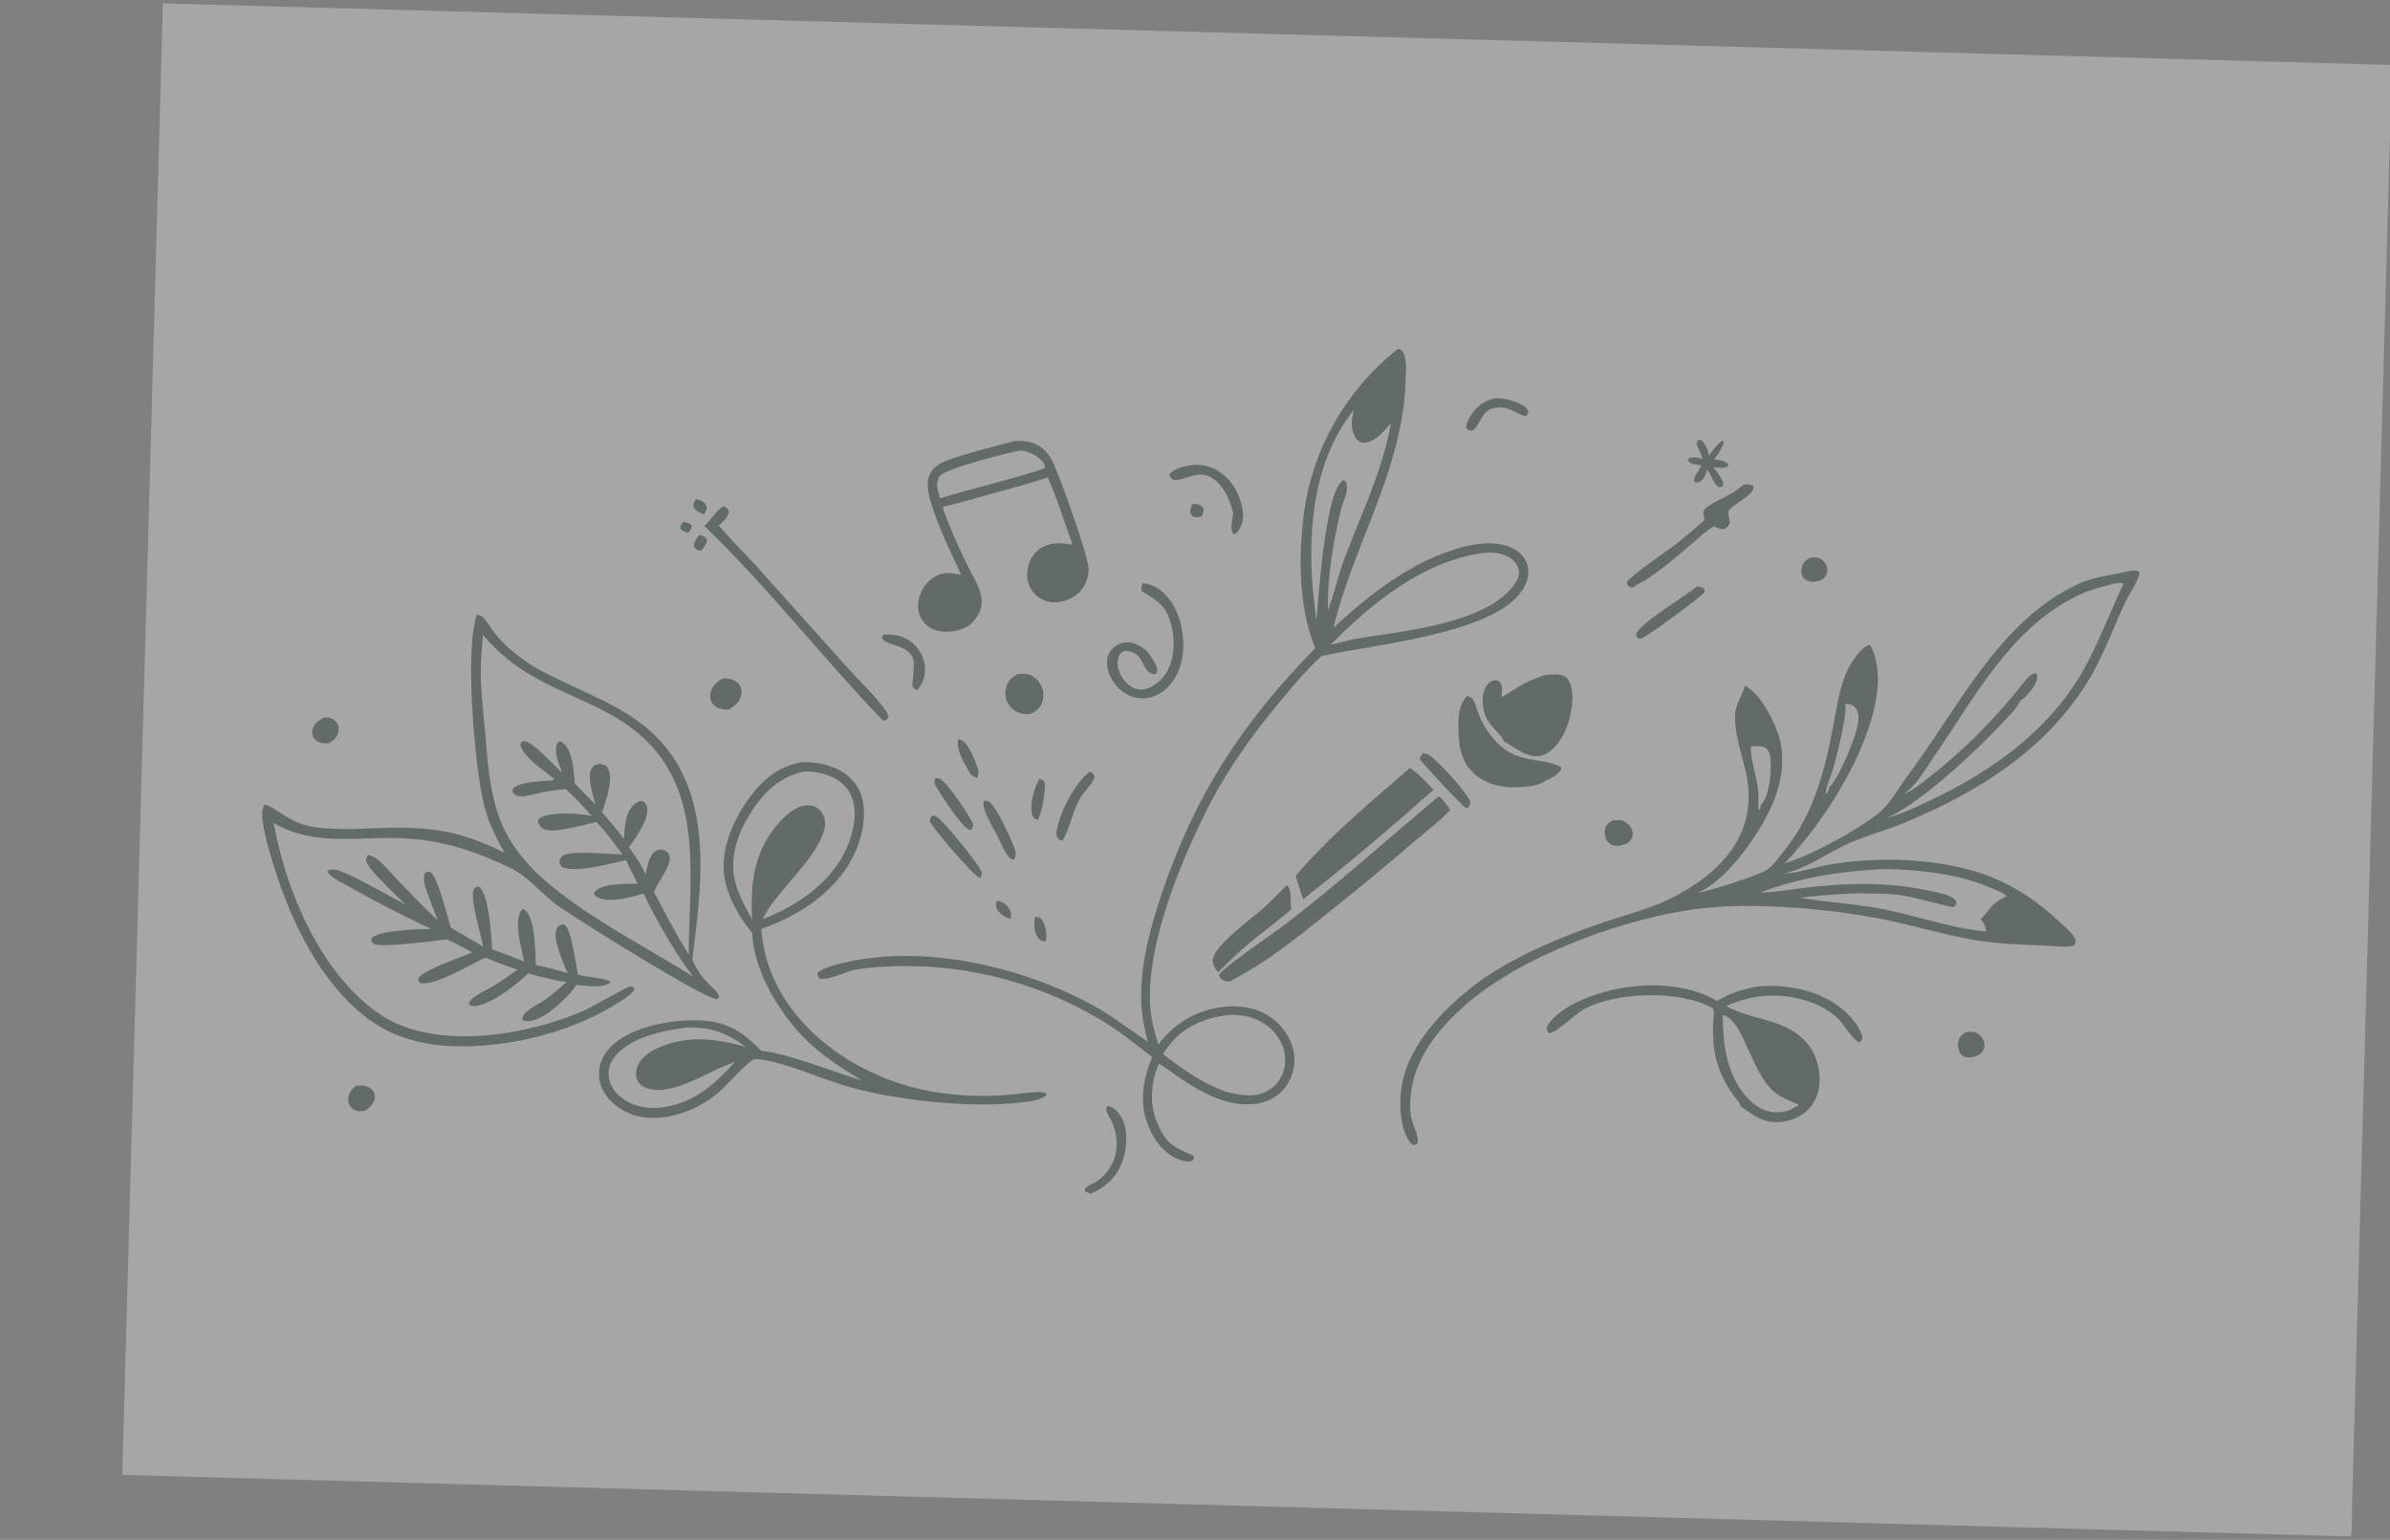 <?xml version="1.0" encoding="UTF-8"?> <svg xmlns="http://www.w3.org/2000/svg" viewBox="0 0 380.723 245.321" fill="none"><rect x="0" y="0" width="380.723" height="245.321" fill="#808080" stroke="none"/><g opacity="0.3" clip-path="url(#clip0_3197_1053)"><path d="M6.491 0L380.705 10.337C380.863 10.601 380.953 10.839 380.97 11.147C381.068 12.985 380.898 14.909 380.848 16.751L380.55 27.499L379.605 61.821L375.928 194.845L374.931 230.913L374.666 240.502C374.628 241.817 374.761 243.419 374.501 244.691C374.453 244.92 374.343 245.128 374.213 245.32L0 234.982L6.491 0Z" fill="white"></path><path d="M108.908 83.134C109.456 83.278 109.776 83.314 110.197 83.71C110.147 84.251 109.942 84.46 109.647 84.89C109.089 84.728 108.71 84.647 108.369 84.146C108.417 83.578 108.505 83.552 108.908 83.134Z" fill="#1C3737"></path><path d="M110.852 79.521C111.113 79.582 111.385 79.643 111.632 79.748C112.095 79.944 112.39 80.209 112.575 80.672C112.608 81.245 112.47 81.498 112.141 81.957C111.493 81.682 110.779 81.366 110.45 80.711C110.451 80.135 110.546 80.021 110.852 79.521Z" fill="#1C3737"></path><path d="M111.381 85.234C111.562 85.261 111.76 85.287 111.931 85.353C112.369 85.522 112.454 85.644 112.627 86.066C112.531 86.724 112.071 87.219 111.683 87.742C111.424 87.701 111.145 87.673 110.932 87.508C110.698 87.326 110.609 87.203 110.577 86.9C110.511 86.28 111.03 85.697 111.381 85.234Z" fill="#1C3737"></path><path d="M189.962 80.272C190.159 80.276 190.357 80.279 190.552 80.295C191.131 80.344 191.355 80.509 191.707 80.925C191.809 81.488 191.631 81.814 191.397 82.305C191.096 82.355 190.728 82.433 190.427 82.395C189.966 82.337 189.836 82.086 189.623 81.734C189.566 81.13 189.709 80.804 189.962 80.272Z" fill="#1C3737"></path><path d="M158.7 143.553C158.832 143.551 158.889 143.548 159.029 143.559C159.663 143.604 160.259 144.078 160.63 144.577C161.093 145.198 161.086 145.632 161.009 146.361C160.295 146.269 159.484 145.725 159.043 145.16C158.591 144.581 158.639 144.24 158.7 143.553Z" fill="#1C3737"></path><path d="M164.905 146.032C165.401 146.102 165.682 146.133 165.984 146.548C166.616 147.416 166.784 148.94 166.602 149.973C166.542 149.97 166.481 149.969 166.421 149.962C165.895 149.908 165.669 149.844 165.353 149.398C164.702 148.478 164.662 147.089 164.905 146.032Z" fill="#1C3737"></path><path d="M165.616 124.046C165.863 124.158 166.083 124.296 166.313 124.437C166.384 124.613 166.44 124.741 166.448 124.934C166.494 126.061 166.001 129.72 165.293 130.613C165.134 130.551 164.975 130.493 164.833 130.397C164.576 130.224 164.456 129.934 164.393 129.641C164.027 127.948 164.748 125.486 165.616 124.046Z" fill="#1C3737"></path><path d="M152.643 117.774C152.792 117.799 152.975 117.821 153.117 117.883C154.203 118.361 155.125 120.673 155.521 121.764C155.821 122.587 156.055 123.075 155.659 123.92C154.871 123.696 154.708 123.533 154.306 122.825C153.561 121.513 152.231 119.26 152.643 117.774Z" fill="#1C3737"></path><path d="M288.384 88.823C288.994 88.76 289.534 88.751 290.077 89.079C290.569 89.377 290.937 89.876 291.047 90.443C291.059 90.504 291.069 90.566 291.074 90.628C291.079 90.689 291.082 90.751 291.082 90.814C291.082 90.876 291.077 90.938 291.069 90.999C291.064 91.061 291.054 91.122 291.039 91.183C291.027 91.244 291.012 91.304 290.992 91.362C290.972 91.422 290.952 91.48 290.927 91.536C290.902 91.593 290.872 91.649 290.842 91.703C290.812 91.757 290.779 91.809 290.742 91.86C290.292 92.496 289.709 92.578 288.997 92.679C288.894 92.701 288.864 92.714 288.747 92.705C288.209 92.664 287.549 92.431 287.232 91.976C286.894 91.496 286.899 90.84 287.047 90.293C287.254 89.511 287.734 89.209 288.384 88.823Z" fill="#1C3737"></path><path d="M51.513 114.336C51.768 114.315 52.037 114.29 52.292 114.321C52.833 114.386 53.388 114.727 53.677 115.189C53.988 115.689 54.011 116.261 53.842 116.815C53.587 117.654 53.044 118.008 52.333 118.423C52.042 118.426 51.73 118.437 51.44 118.397C50.88 118.319 50.343 118.061 50.007 117.593C49.718 117.191 49.677 116.689 49.798 116.22C50.049 115.249 50.718 114.829 51.513 114.336Z" fill="#1C3737"></path><path d="M56.731 172.963C57.027 172.945 57.334 172.922 57.632 172.938C58.317 172.975 58.956 173.189 59.393 173.746C59.663 174.089 59.774 174.492 59.718 174.925C59.595 175.875 58.898 176.4 58.192 176.937C57.913 176.978 57.612 177.031 57.328 177.027C56.778 177.02 56.263 176.826 55.9 176.402C55.564 176.009 55.441 175.519 55.476 175.011C55.542 174.033 56.028 173.552 56.731 172.963Z" fill="#1C3737"></path><path d="M313.16 164.424C313.843 164.341 314.4 164.29 315.012 164.647C315.522 164.946 315.942 165.457 316.082 166.036C316.205 166.524 316.11 167.011 315.842 167.434C315.465 168.031 314.935 168.221 314.29 168.397C314.102 168.475 313.835 168.485 313.633 168.478C313.138 168.463 312.688 168.334 312.37 167.935C311.945 167.407 311.845 166.646 311.948 165.992C312.078 165.176 312.523 164.85 313.16 164.424Z" fill="#1C3737"></path><path d="M149.011 123.92C149.255 123.95 149.508 123.985 149.74 124.072C150.742 124.45 154.406 129.875 154.892 131.036C155.111 131.559 154.961 131.709 154.744 132.203C154.588 132.194 154.542 132.198 154.404 132.171C153.323 131.958 149.75 126.404 149.09 125.27C148.763 124.707 148.849 124.522 149.011 123.92Z" fill="#1C3737"></path><path d="M256.819 130.708C257.537 130.64 258.186 130.556 258.849 130.914C259.429 131.229 259.924 131.835 260.059 132.487C260.159 132.964 260.051 133.434 259.766 133.829C259.349 134.409 258.779 134.563 258.121 134.696C257.954 134.738 257.809 134.776 257.634 134.769C257.034 134.742 256.479 134.554 256.097 134.074C255.694 133.566 255.549 132.715 255.674 132.088C255.812 131.398 256.284 131.087 256.819 130.708Z" fill="#1C3737"></path><path d="M156.722 127.58L157.43 127.625C158.711 128.357 161.043 133.631 161.589 135.118C161.881 135.915 161.885 136.194 161.537 136.957C161.389 136.935 161.366 136.937 161.209 136.882C160.33 136.579 159.296 133.981 158.856 133.113C158.227 131.873 156.298 128.871 156.722 127.58Z" fill="#1C3737"></path><path d="M238.153 63.448C239.572 63.392 240.814 63.728 242.1 64.317C242.689 64.587 243.212 64.89 243.453 65.524C243.4 65.95 243.408 65.964 243.105 66.266C242.494 66.284 241.671 65.716 241.105 65.47C239.771 64.889 238.747 64.658 237.362 65.221L237.185 65.295C237.084 65.371 236.983 65.448 236.888 65.53L236.748 65.653C235.8 66.47 235.556 67.902 234.623 68.58C234.338 68.592 234.106 68.606 233.854 68.45C233.609 68.299 233.63 68.14 233.557 67.877C233.637 67.385 233.843 66.965 234.095 66.54C235.159 64.748 236.165 63.966 238.153 63.448Z" fill="#1C3737"></path><path d="M140.741 101.121C142.495 101 144.063 101.313 145.423 102.49C146.522 103.441 147.244 104.842 147.342 106.296C147.436 107.707 146.996 108.903 146.088 109.956C145.936 109.853 145.561 109.665 145.462 109.532C145.078 109.011 145.928 106.044 145.39 104.799C144.667 103.123 142.711 102.954 141.216 102.302C140.79 102.116 140.649 102 140.485 101.572L140.741 101.121Z" fill="#1C3737"></path><path d="M173.585 122.922C173.987 123.143 174.101 123.188 174.352 123.589C174.325 124.571 172.953 125.83 172.377 126.676C170.875 128.884 170.498 131.987 169.21 133.954C168.971 133.872 168.759 133.744 168.538 133.623C168.289 133.202 168.254 132.912 168.326 132.426C168.758 129.508 171.223 124.707 173.585 122.922Z" fill="#1C3737"></path><path d="M148.51 129.902C148.741 129.941 148.979 129.989 149.19 130.093C150.11 130.547 156.088 137.798 156.407 139.005C156.499 139.354 156.291 139.547 156.122 139.849C156.067 139.831 156.011 139.816 155.957 139.796C155.032 139.455 148.493 131.877 148.142 130.85C148.028 130.514 148.343 130.186 148.51 129.902Z" fill="#1C3737"></path><path d="M226.638 120.011C226.896 120.036 227.199 120.064 227.437 120.175C228.731 120.778 233.778 126.358 234.235 127.725C234.179 128.297 234.131 128.326 233.735 128.751C233.576 128.716 233.593 128.727 233.416 128.645C232.932 128.421 226.304 121.321 226.172 120.9C226.115 120.718 226.523 120.191 226.638 120.011Z" fill="#1C3737"></path><path d="M115.2 108.066C115.382 108.064 115.565 108.062 115.747 108.074C116.472 108.121 117.279 108.438 117.737 109.023C118.104 109.493 118.198 110.093 118.085 110.669C117.857 111.834 117.043 112.465 116.1 113.051C115.757 113.053 115.408 113.053 115.069 112.993C114.414 112.876 113.758 112.528 113.406 111.944C113.09 111.419 113.063 110.806 113.228 110.225C113.541 109.122 114.27 108.605 115.2 108.066Z" fill="#1C3737"></path><path d="M270.281 93.439C270.763 93.459 271.083 93.478 271.453 93.816C271.588 93.938 271.541 94.161 271.548 94.337C270.908 95.154 262.461 101.366 261.446 101.728C261.361 101.755 261.086 101.715 260.994 101.709C260.669 101.383 260.666 101.401 260.639 100.944C261.481 99.109 268.316 95.111 270.193 93.515L270.281 93.439Z" fill="#1C3737"></path><path d="M270.503 70.055C270.703 70.07 270.906 70.13 271.101 70.173C271.653 70.788 272.183 71.686 272.15 72.536C273 71.825 273.143 71.068 274.37 70.198L274.628 70.376C274.25 71.513 273.823 72.251 273.055 73.174C273.905 73.298 274.723 73.343 275.348 73.995L275.218 74.292C274.565 74.656 273.615 74.487 272.885 74.44C273.4 74.953 273.903 75.705 274.258 76.348C274.48 76.756 274.548 77.031 274.43 77.473L273.803 77.644C272.865 76.95 272.685 75.671 271.901 74.798C271.906 74.829 271.911 74.859 271.911 74.889C271.903 75.318 271.413 76.235 271.098 76.512C270.713 76.852 270.463 76.872 269.986 76.857C269.516 75.948 270.723 75.1 270.963 74.222C270.973 74.189 270.981 74.156 270.988 74.123C270.688 74.079 270.388 74.028 270.088 73.986C269.793 73.944 269.548 73.932 269.296 73.75C268.991 73.531 268.936 73.479 268.876 73.117C268.918 73.091 268.958 73.06 269.003 73.038C269.706 72.692 270.476 72.949 271.188 73.122C271.128 72.413 270.753 71.946 270.478 71.314C270.231 70.742 270.268 70.599 270.503 70.055Z" fill="#1C3737"></path><path d="M176.425 176.184C176.609 176.226 176.792 176.274 176.969 176.345C177.788 176.672 178.548 177.717 178.896 178.504C179.744 180.421 179.472 183.297 178.726 185.206C177.789 187.602 176.173 189.122 173.847 190.135C173.467 190.12 173.168 189.936 172.835 189.77C172.819 189.467 172.784 189.397 173.025 189.173C173.4 188.822 174.036 188.6 174.486 188.341C175.696 187.644 176.756 186.368 177.305 185.094C178.201 183.01 178.014 180.669 177.086 178.632C176.847 178.107 176.47 177.615 176.278 177.075C176.132 176.663 176.257 176.553 176.425 176.184Z" fill="#1C3737"></path><path d="M190.461 74.039C192.045 74.01 193.437 74.51 194.688 75.472C196.603 76.944 197.721 79.254 198.001 81.622C198.123 82.654 197.819 83.905 197.131 84.711C196.925 84.952 196.847 85.051 196.539 85.082C195.781 84.261 196.41 82.78 196.436 81.739C196.01 80.039 195.37 78.332 194.139 77.036C191.352 74.102 189.125 76.622 187.077 76.451C186.7 76.42 186.558 76.169 186.315 75.916C186.31 75.635 186.269 75.576 186.461 75.368C187.283 74.478 189.312 74.113 190.461 74.039Z" fill="#1C3737"></path><path d="M162.18 107.372C162.642 107.348 163.182 107.291 163.636 107.385C164.484 107.56 165.208 108.17 165.666 108.888C165.731 108.99 165.79 109.095 165.844 109.203C165.899 109.311 165.947 109.422 165.99 109.535C166.032 109.648 166.069 109.763 166.1 109.88C166.13 109.997 166.155 110.115 166.173 110.235C166.191 110.354 166.203 110.474 166.209 110.595C166.215 110.716 166.214 110.836 166.207 110.957C166.2 111.078 166.187 111.198 166.168 111.317C166.148 111.436 166.123 111.554 166.091 111.671C165.801 112.747 165.157 113.207 164.243 113.719C163.767 113.765 163.172 113.796 162.704 113.676C162.593 113.648 162.483 113.614 162.374 113.575C162.266 113.536 162.159 113.492 162.055 113.442C161.952 113.392 161.851 113.336 161.753 113.276C161.654 113.216 161.56 113.151 161.468 113.081C161.377 113.011 161.289 112.936 161.205 112.857C161.121 112.778 161.041 112.695 160.966 112.608C160.891 112.521 160.82 112.43 160.754 112.336C160.688 112.242 160.627 112.144 160.571 112.044C160.515 111.944 160.464 111.842 160.419 111.738C160.374 111.634 160.334 111.527 160.299 111.419C160.265 111.31 160.236 111.2 160.212 111.088C160.189 110.977 160.172 110.865 160.16 110.751C160.148 110.638 160.142 110.524 160.142 110.41C160.142 110.297 160.148 110.183 160.159 110.07C160.171 109.956 160.188 109.844 160.211 109.732C160.234 109.621 160.263 109.511 160.297 109.402C160.62 108.349 161.267 107.866 162.18 107.372Z" fill="#1C3737"></path><path d="M204.985 141.004C205.931 141.869 205.408 143.63 205.703 144.856C203.602 146.704 201.329 148.325 199.177 150.109C197.383 151.598 195.697 153.246 194.045 154.89C193.607 154.373 193.223 153.745 193.187 153.054C193.073 150.895 199.419 146.313 201.074 144.835C202.436 143.619 203.714 142.314 204.985 141.004Z" fill="#1C3737"></path><path d="M277.74 77.2C278.31 77.135 278.743 77.156 279.28 77.366C279.845 78.714 276.028 80.287 275.398 81.323C275.143 81.742 275.623 82.802 275.54 83.391C275.32 83.827 275.155 84.037 274.728 84.28C274.088 84.383 273.575 84.098 273.008 83.843C271.723 84.584 270.556 85.729 269.428 86.687C267.041 88.713 263.316 91.992 260.551 93.263C260.519 93.31 260.491 93.364 260.451 93.405C260.191 93.67 259.911 93.59 259.596 93.521C259.294 93.211 259.224 93.183 259.156 92.74C259.831 91.612 265.598 87.778 267.091 86.6C268.578 85.413 270.033 84.187 271.456 82.923C271.588 82.711 271.316 81.914 271.336 81.625C271.363 81.245 271.621 81.03 271.898 80.815C273.69 79.425 275.668 79.129 277.74 77.2Z" fill="#1C3737"></path><path d="M182.059 92.883C182.746 93.016 183.401 93.15 184.019 93.491C186.089 94.632 187.365 96.78 187.986 98.999C188.773 101.817 188.734 105.268 187.252 107.866C186.41 109.341 184.995 110.65 183.324 111.087C183.153 111.131 182.981 111.166 182.807 111.192C182.633 111.218 182.459 111.235 182.283 111.244C182.107 111.253 181.932 111.253 181.756 111.244C181.581 111.235 181.406 111.218 181.232 111.191C181.058 111.165 180.886 111.13 180.716 111.087C180.546 111.043 180.378 110.991 180.213 110.931C180.047 110.87 179.886 110.802 179.727 110.726C179.569 110.649 179.415 110.565 179.265 110.473C177.87 109.626 176.813 108.154 176.463 106.561C176.247 105.577 176.322 104.522 176.924 103.679C177.415 102.993 178.269 102.487 179.103 102.353C180.449 102.137 181.561 102.838 182.585 103.611C183.153 104.292 183.675 105.049 184.075 105.839C184.33 106.343 184.446 106.687 184.273 107.234L183.814 107.415C182.202 107.131 182.287 105.361 181.189 104.388C180.649 103.908 179.833 103.645 179.122 103.711C178.924 103.817 178.637 103.918 178.503 104.096C178.051 104.696 177.965 105.408 178.072 106.137C178.25 107.351 179.009 108.53 179.997 109.251C180.689 109.756 181.494 109.973 182.343 109.8C183.652 109.535 184.992 108.398 185.707 107.306C187.008 105.32 187.204 102.499 186.729 100.229C185.942 96.466 184.689 95.981 181.861 94.14C181.716 93.614 181.882 93.373 182.059 92.883Z" fill="#1C3737"></path><path d="M115.178 80.637C115.673 80.852 115.783 80.902 116.1 81.332C116.068 82.432 115.238 83.003 114.495 83.721C116.446 86.004 118.608 88.119 120.629 90.344L134.545 105.868C136.584 108.163 138.929 110.32 140.771 112.769C141.145 113.266 141.506 113.728 141.515 114.374C141.174 114.792 141.149 114.733 140.638 114.787C130.947 104.713 122.314 93.515 112.227 83.827C113.211 82.805 114.03 81.466 115.178 80.637Z" fill="#1C3737"></path><path d="M233.725 110.861C234.1 111.008 234.37 111.055 234.605 111.401C234.974 111.945 235.183 112.799 235.418 113.421C236.251 115.616 237.483 117.538 239.301 119.058C242.309 121.575 245.967 120.73 248.708 122.209L248.663 122.624C248.068 123.455 247.128 124.054 246.156 124.347C246.122 124.384 246.093 124.427 246.055 124.46C245.127 125.262 242.752 125.381 241.599 125.415C239.1 125.487 236.552 124.9 234.7 123.135C232.989 121.503 232.422 119.31 232.356 117.011C232.293 114.853 232.149 112.527 233.725 110.861Z" fill="#1C3737"></path><path d="M224.61 122.344C226.007 123.264 227.199 124.623 228.351 125.823C222.032 131.439 215.625 136.892 208.994 142.14L207.625 143.279C207.141 142.054 206.782 140.797 206.411 139.535C211.31 133.659 218.736 127.386 224.61 122.344Z" fill="#1C3737"></path><path d="M229.17 126.879C229.944 127.37 230.498 128.28 231.007 129.017C229.218 131.003 226.896 132.658 224.876 134.409C220.464 138.232 215.972 141.899 211.409 145.538C206.443 149.499 201.557 153.483 195.849 156.366C195.55 156.355 195.152 156.301 194.882 156.176C194.439 155.972 194.327 155.764 194.193 155.325C194.539 154.325 203.286 148.378 204.85 147.173C213.228 140.72 221.061 133.651 229.17 126.879Z" fill="#1C3737"></path><path d="M246.022 107.569C246.939 107.468 248.28 107.304 249.13 107.701C249.679 107.958 249.995 108.493 250.177 109.052C250.912 111.324 250.157 114.867 249.105 116.936C248.4 118.323 247.164 119.901 245.604 120.362C243.456 120.995 241.319 119.039 239.554 118.083C238.95 116.403 236.051 115.412 236.181 111.37C236.211 110.439 236.501 109.397 237.235 108.771C237.61 108.451 237.974 108.346 238.457 108.369C238.705 108.516 238.914 108.592 239.06 108.85C239.359 109.381 239.327 110.363 239.145 110.929C239.135 110.962 239.122 110.994 239.111 111.027C239.988 110.724 240.843 110.039 241.646 109.555C243.093 108.683 244.414 108.082 246.022 107.569Z" fill="#1C3737"></path><path d="M58.604 136.199C59.187 136.318 59.619 136.509 60.085 136.878C61.301 137.84 62.319 139.127 63.393 140.246C65.462 142.404 67.557 144.559 69.727 146.616C69.171 145.113 68.558 143.627 68.026 142.116C67.712 141.224 67.284 139.909 67.722 139.012C68.144 138.786 68.153 138.83 68.595 138.937C69.805 139.854 71.243 145.985 71.791 147.762L76.984 150.806C76.576 148.829 75.016 143.72 75.38 141.916C75.465 141.494 75.648 141.45 75.974 141.233L76.42 141.328C77.946 142.874 78.258 149.089 78.408 151.253C80.122 151.831 81.809 152.527 83.499 153.172C83.067 151.046 82.004 147.577 82.811 145.482C82.976 145.051 82.97 144.997 83.391 144.813C83.493 144.86 83.512 144.862 83.611 144.947C85.299 146.391 85.259 151.639 85.365 153.729C87.066 154.029 88.759 154.583 90.424 155.044C90.285 154.724 90.148 154.403 90.014 154.08C89.41 152.624 87.975 149.297 88.727 147.848C88.947 147.422 89.191 147.38 89.609 147.248C89.766 147.293 89.92 147.332 90.057 147.426C90.99 148.066 91.781 153.843 92.059 155.259C93.726 155.703 95.579 155.719 97.178 156.303L97.238 156.551C95.829 157.525 93.399 157.027 91.786 156.902C91.342 157.611 90.823 158.261 90.23 158.852C88.767 160.327 86.06 162.761 83.89 162.68C83.5 162.666 83.446 162.648 83.189 162.367C83.2 162.297 83.207 162.226 83.221 162.157C83.457 161.038 85.624 160.028 86.55 159.47C87.863 158.61 89.068 157.452 90.268 156.437C88.184 156.171 86.15 155.623 84.125 155.085C82.224 156.915 78.824 159.56 76.237 160.165C75.713 160.287 75.223 160.344 74.744 160.057L74.714 159.716C74.956 159.309 75.261 159.035 75.641 158.761C76.53 158.12 77.604 157.677 78.549 157.111C79.891 156.307 81.169 155.367 82.449 154.467C80.694 153.935 79.02 153.261 77.328 152.558C75.06 153.583 69.139 157.2 66.925 156.597C66.637 156.235 66.638 156.254 66.663 155.793C67.505 154.494 73.509 152.478 75.208 151.72C73.89 150.98 72.575 150.277 71.204 149.641C69.229 149.879 60.912 151.025 59.533 150.386C59.207 149.996 59.127 150.005 59.165 149.477C60.448 148.13 66.702 148.053 68.671 147.987C63.926 145.767 59.28 143.36 54.729 140.767C53.988 140.341 52.398 139.617 52.17 138.77L52.372 138.597C52.884 138.52 53.411 138.523 53.908 138.681C56.309 139.443 62.018 142.764 64.584 144.096C63.313 142.803 58.83 138.731 58.353 137.237C58.213 136.797 58.416 136.583 58.604 136.199Z" fill="#1C3737"></path><path d="M280.327 157.121C284.297 156.825 288.564 157.568 291.979 159.682C293.901 160.872 296.159 163.052 296.701 165.319C296.584 165.768 296.571 165.79 296.201 166.071C295.236 165.842 293.711 163.118 292.757 162.233C292.457 161.96 292.147 161.701 291.822 161.458C291.497 161.215 291.162 160.988 290.814 160.778C290.467 160.567 290.109 160.374 289.744 160.199C289.379 160.023 289.004 159.866 288.624 159.726C284.11 158.049 279.357 158.261 275.003 160.277C278.465 162.246 282.5 162.212 285.877 164.431C287.907 165.765 289.224 167.723 289.684 170.11C290.067 172.097 289.884 174.269 288.697 175.966C287.674 177.427 286.029 178.378 284.277 178.66C281.232 179.152 279.645 177.932 277.313 176.265C277.115 175.544 276.125 174.536 275.695 173.859C274.733 172.339 273.953 170.746 273.458 169.01C272.968 167.29 272.85 165.324 272.873 163.54C272.883 162.675 273.155 161.476 272.913 160.662C267.786 157.681 257.339 157.952 252.234 160.827C250.867 161.598 248.047 164.431 246.838 164.598L246.464 164.269C246.369 163.86 246.297 163.768 246.527 163.393C248.266 160.559 252.809 158.761 255.947 157.934C261.546 156.457 268.438 156.481 273.553 159.464C275.75 158.098 277.8 157.532 280.327 157.121Z" fill="#1C3737"></path><path d="M274.428 161.709C277.7 162.393 278.9 170.705 282.532 173.864C283.767 174.94 285 175.289 286.439 175.953L286.432 176.171L285.732 176.459C285.1 177.003 283.975 177.184 283.162 177.203C281.475 177.244 279.935 176.487 278.748 175.316C275.108 171.727 274.43 166.536 274.428 161.709Z" fill="white"></path><path d="M161.585 70.268C161.897 70.251 162.21 70.244 162.522 70.245C164.04 70.261 165.509 70.768 166.562 71.89C167.099 72.463 167.527 73.161 167.85 73.875C168.94 76.28 173.52 88.886 173.42 90.845C173.348 92.245 172.784 93.634 171.704 94.556C170.613 95.489 169.049 96.089 167.604 95.953C167.455 95.939 167.307 95.918 167.16 95.889C167.013 95.86 166.868 95.823 166.725 95.78C166.582 95.736 166.442 95.685 166.304 95.627C166.166 95.568 166.031 95.503 165.9 95.431C165.769 95.359 165.642 95.281 165.518 95.196C165.395 95.111 165.277 95.02 165.163 94.923C165.049 94.826 164.941 94.723 164.837 94.615C164.734 94.507 164.636 94.394 164.545 94.275C163.766 93.282 163.5 92.024 163.677 90.787C163.861 89.509 164.494 88.263 165.552 87.49C167.162 86.314 168.984 86.478 170.849 86.745C169.538 83.203 168.462 79.498 166.908 76.059C162.595 77.47 158.133 78.583 153.765 79.824C152.56 80.155 151.35 80.467 150.135 80.76C151.17 83.8 152.583 86.927 153.98 89.819C154.674 91.256 155.618 92.693 156.101 94.215C156.334 94.952 156.438 95.764 156.321 96.531C156.149 97.662 155.246 99.026 154.301 99.672C153.021 100.546 151.057 100.836 149.552 100.524C148.461 100.297 147.481 99.699 146.872 98.754C146.243 97.778 146.121 96.63 146.361 95.51C146.658 94.122 147.487 92.753 148.701 91.984C150.184 91.045 151.481 91.232 153.118 91.583C151.421 87.898 149.526 84.09 148.348 80.208C147.89 78.698 147.395 76.768 148.247 75.3C148.666 74.578 149.264 74.12 149.993 73.741C152.086 72.652 158.939 70.998 161.585 70.268Z" fill="#1C3737"></path><path d="M162.536 71.775C162.613 71.78 162.69 71.783 162.767 71.79C164.013 71.898 165.362 72.694 166.149 73.651C166.443 74.008 166.474 74.099 166.423 74.548C165.835 75.051 154.802 77.928 153.021 78.426L149.741 79.368C149.559 78.791 149.389 78.215 149.314 77.613C149.226 76.914 149.352 76.296 149.798 75.737C150.642 74.679 160.874 71.988 162.536 71.775Z" fill="white"></path><path d="M127.757 121.428C129.65 121.366 131.567 121.694 133.292 122.491C135.09 123.323 136.491 124.678 137.151 126.566C138.211 129.595 137.367 133.428 136.009 136.229C133.194 142.038 127.265 145.921 121.296 147.972C121.302 148.338 121.327 148.703 121.371 149.066C122.967 162.612 136.118 171.883 148.781 173.945C149.746 174.102 150.715 174.231 151.688 174.331C152.661 174.43 153.636 174.499 154.613 174.54C155.591 174.58 156.568 174.591 157.546 174.572C158.524 174.553 159.501 174.504 160.475 174.426C162.142 174.309 163.837 173.991 165.504 173.967C165.987 173.959 166.352 173.972 166.737 174.274L166.561 174.595C165.381 175.401 163.668 175.516 162.274 175.674C154.531 176.548 142.969 175.289 135.417 173.204C130.943 171.969 125.494 169.353 121.108 168.762C120.4 168.666 120.07 168.683 119.494 169.142C119.456 169.173 119.419 169.205 119.381 169.236C117.772 170.601 116.405 172.246 114.857 173.678C112.093 176.233 108.164 177.977 104.386 178.104C101.836 178.19 99.362 177.35 97.494 175.586C96.249 174.411 95.436 172.899 95.416 171.166C95.396 169.468 96.144 167.898 97.344 166.718C100.542 163.573 106.565 162.5 110.908 162.555C115.562 162.614 118.088 164.143 121.229 167.371C125.52 167.858 132.959 170.799 137.37 172.178C134.412 170.364 131.463 168.53 128.921 166.145C124.51 162.008 120.027 154.832 119.838 148.649C117.83 146.235 115.899 142.899 115.406 139.774C114.699 135.296 116.81 130.628 119.392 127.062C121.502 124.148 124.124 122.017 127.757 121.428Z" fill="#1C3737"></path><path d="M109.359 163.699C113.182 163.559 115.786 164.553 118.825 166.796C114.24 165.504 109.844 164.888 105.267 166.747C103.795 167.346 102.2 168.305 101.57 169.842C101.276 170.56 101.201 171.401 101.545 172.116C101.841 172.733 102.409 173.147 103.045 173.369C106.473 174.568 111.463 171.616 114.541 170.181L117.095 169.16C113.966 172.6 110.938 175.435 106.143 176.315C103.79 176.747 101.3 176.476 99.299 175.083C98.139 174.275 97.213 173.116 96.994 171.691C96.813 170.513 97.163 169.349 97.879 168.405C100.281 165.241 105.625 164.178 109.359 163.699Z" fill="white"></path><path d="M128.111 122.896C129.505 122.882 131.039 123.141 132.326 123.681C133.838 124.315 135.055 125.395 135.666 126.935C136.677 129.484 135.939 132.728 134.861 135.134C132.402 140.619 126.946 144.386 121.453 146.439C123.958 141.451 130.735 136.501 131.453 131.347C131.452 131.296 131.45 131.246 131.448 131.195C131.404 130.29 131.104 129.468 130.392 128.874C129.827 128.403 129.178 128.272 128.459 128.318C126.747 128.428 125.172 129.829 124.096 131.044C120.091 135.573 119.487 140.739 119.82 146.506C118.687 144.458 117.496 142.309 117.003 140.003C116.223 136.353 117.663 132.463 119.628 129.406C121.706 126.171 124.257 123.735 128.111 122.896Z" fill="white"></path><path d="M222.667 55.605C222.791 55.611 222.86 55.608 222.987 55.647C223.141 55.694 223.349 55.844 223.43 55.975C224.171 57.18 223.965 59.022 223.928 60.387C223.532 74.792 215.704 86.394 212.415 100.034C218.291 94.537 225.178 89.185 233.115 87.123C235.679 86.457 238.983 86.132 241.359 87.56C242.343 88.152 243.127 89.098 243.377 90.233C243.658 91.506 243.253 92.803 242.588 93.889C238.217 101.016 218.579 102.67 210.523 104.517C208.221 106.584 206.173 109.048 204.192 111.423C199.215 117.387 195.335 122.763 191.888 129.746C187.754 138.119 182.947 150.028 183.19 159.4C183.251 161.765 183.768 164.159 184.529 166.393C186.769 163.466 189.59 161.523 193.208 160.695C196.163 160.019 199.483 160.174 202.098 161.843C204.028 163.076 205.612 165.171 206.062 167.434C206.085 167.553 206.105 167.674 206.122 167.794C206.139 167.915 206.153 168.036 206.164 168.157C206.175 168.278 206.184 168.4 206.189 168.521C206.194 168.643 206.196 168.765 206.195 168.887C206.193 169.008 206.189 169.13 206.182 169.251C206.175 169.373 206.165 169.494 206.152 169.615C206.139 169.736 206.123 169.857 206.103 169.977C206.084 170.098 206.062 170.217 206.037 170.337C206.012 170.456 205.984 170.574 205.953 170.692C205.922 170.81 205.888 170.926 205.851 171.043C205.814 171.159 205.774 171.274 205.732 171.388C205.689 171.502 205.643 171.615 205.595 171.727C205.547 171.838 205.496 171.949 205.442 172.058C205.388 172.168 205.332 172.275 205.272 172.382C205.213 172.488 205.152 172.593 205.087 172.697C205.023 172.8 204.956 172.902 204.886 173.002C203.829 174.507 202.245 175.472 200.436 175.785C194.581 176.799 189.115 172.551 184.627 169.402C184.388 169.923 184.187 170.459 184.026 171.01C183.865 171.56 183.744 172.119 183.663 172.687C183.145 176.132 183.926 178.962 185.982 181.744C186.071 181.828 186.16 181.911 186.253 181.99L186.4 182.112C187.458 183.008 188.827 183.518 190.079 184.092C190.237 184.401 190.186 184.435 190.103 184.778C190.001 184.85 189.965 184.884 189.858 184.931C189.229 185.205 188.229 184.902 187.624 184.649C185.392 183.714 183.843 181.64 182.951 179.457C181.443 175.767 182.022 171.967 183.543 168.406C180.839 166.29 178.161 164.169 175.213 162.391C174.554 162 173.887 161.621 173.214 161.255C172.54 160.89 171.859 160.537 171.172 160.197C170.485 159.857 169.791 159.53 169.092 159.216C168.392 158.902 167.686 158.602 166.976 158.314C166.264 158.027 165.548 157.754 164.827 157.494C164.105 157.234 163.379 156.988 162.648 156.755C161.917 156.523 161.182 156.304 160.443 156.1C159.704 155.895 158.961 155.705 158.215 155.528C157.469 155.352 156.719 155.19 155.967 155.042C155.214 154.894 154.459 154.76 153.702 154.64C152.944 154.521 152.184 154.416 151.423 154.325C150.661 154.234 149.898 154.158 149.134 154.097C148.369 154.035 147.604 153.987 146.837 153.955C146.071 153.922 145.305 153.904 144.538 153.9C143.771 153.896 143.004 153.907 142.237 153.932C141.471 153.958 140.705 153.998 139.94 154.052C138.641 154.155 137.249 154.271 135.977 154.552C134.478 154.883 132.009 156.207 130.538 155.913C130.28 155.531 130.26 155.425 130.219 154.963C131.357 154.027 133.967 153.475 135.405 153.17C147.929 150.509 163.193 154.159 174.229 160.221C177.288 161.902 179.933 164.063 182.855 165.942C182.191 163.626 181.809 161.306 181.787 158.894C181.737 153.35 183.268 147.702 185.02 142.486C190.306 126.749 197.845 115.111 209.508 103.283C206.89 96.814 206.826 88.871 207.678 82.049C207.719 81.727 207.764 81.405 207.813 81.084C207.861 80.763 207.914 80.443 207.971 80.123C208.027 79.804 208.088 79.485 208.152 79.166C208.216 78.848 208.284 78.531 208.356 78.214C208.428 77.898 208.504 77.582 208.584 77.267C208.664 76.952 208.747 76.639 208.834 76.326C208.922 76.013 209.013 75.702 209.108 75.391C209.203 75.081 209.301 74.772 209.404 74.463C209.506 74.155 209.613 73.848 209.722 73.543C209.832 73.237 209.946 72.933 210.063 72.631C210.181 72.328 210.302 72.026 210.426 71.727C210.551 71.427 210.679 71.128 210.811 70.832C210.943 70.535 211.079 70.24 211.218 69.946C211.357 69.653 211.5 69.362 211.646 69.071C211.792 68.781 211.942 68.493 212.095 68.207C212.248 67.921 212.405 67.636 212.565 67.354C212.725 67.071 212.888 66.791 213.055 66.512C213.222 66.234 213.393 65.957 213.567 65.683C213.74 65.408 213.917 65.136 214.098 64.866C214.278 64.596 214.461 64.328 214.648 64.062C214.835 63.796 215.025 63.533 215.218 63.272C215.412 63.011 215.608 62.752 215.808 62.496C216.007 62.239 216.21 61.986 216.416 61.734C216.621 61.483 216.83 61.234 217.042 60.988C217.254 60.741 217.469 60.498 217.686 60.257C217.904 60.015 218.125 59.777 218.348 59.541C218.572 59.305 218.798 59.073 219.027 58.842C219.256 58.612 219.488 58.384 219.723 58.16C219.958 57.935 220.195 57.713 220.435 57.494C220.675 57.276 220.918 57.06 221.164 56.847C221.409 56.634 221.657 56.424 221.908 56.217C222.158 56.01 222.411 55.806 222.667 55.605Z" fill="#1C3737"></path><path d="M215.648 65.311C215.519 66.044 215.322 66.864 215.334 67.606C215.349 68.423 215.665 69.61 216.292 70.164C216.612 70.448 216.997 70.554 217.42 70.528C219.09 70.424 220.604 68.524 221.615 67.351C219.958 75.82 217.005 81.395 214.087 89.189C213.103 91.816 212.568 94.596 211.527 97.2C211.441 91.753 212.435 85.962 213.738 80.688C214.063 79.738 214.645 78.494 214.555 77.484C214.51 76.989 214.495 76.785 214.121 76.465C213.958 76.527 213.951 76.518 213.79 76.645C211.127 78.748 210.05 94.874 209.694 98.906L209.316 95.689C208.163 85.481 208.968 73.676 215.648 65.311Z" fill="white"></path><path d="M195.688 161.698C196.566 161.634 197.519 161.704 198.383 161.871C200.466 162.272 202.359 163.423 203.554 165.191C204.528 166.632 204.978 168.355 204.609 170.074C204.295 171.534 203.441 172.847 202.17 173.651C200.094 174.962 197.679 174.489 195.438 173.971C191.522 172.595 188.541 170.413 185.265 167.942C185.595 167.414 185.939 166.899 186.326 166.41C188.642 163.481 192.067 162.11 195.688 161.698Z" fill="white"></path><path d="M236.39 88.084C237.697 87.922 239.23 88.077 240.38 88.758C241.1 89.185 241.728 89.887 241.914 90.719C242.109 91.592 241.744 92.412 241.244 93.108C236.807 99.281 224.039 100.457 216.923 101.609C215.252 101.859 213.604 102.316 211.965 102.721C218.508 96.072 226.818 89.316 236.39 88.084Z" fill="white"></path><path d="M339.233 90.959C339.818 90.898 340.246 90.813 340.766 91.103C340.838 91.497 340.753 91.682 340.606 92.049C340.041 93.437 339.126 94.722 338.488 96.085C336.501 100.346 334.931 104.855 332.416 108.852C325.552 119.767 314.682 126.437 302.978 131.226C300.381 132.288 297.639 133.026 295.071 134.104C291.307 135.688 288.204 138.244 284.11 139.186C286.579 139.079 289.014 138.14 291.454 137.735C298.501 136.568 306.243 136.669 313.183 138.424C318.96 139.884 323.649 142.735 327.974 146.769C328.769 147.511 329.954 148.428 330.461 149.398C330.706 149.873 330.674 150.035 330.531 150.515C329.469 151.058 327.262 150.707 326.034 150.655C322.257 150.494 318.277 150.401 314.55 149.76C309.448 148.885 304.501 147.307 299.414 146.346C295.644 145.628 291.849 145.105 288.024 144.776C282.537 144.308 276.855 144.084 271.378 144.677C259.539 145.958 243.043 151.952 233.925 159.68C228.571 164.218 224.075 170.033 224.696 177.413C224.827 178.96 225.986 180.533 225.863 182.034C225.59 182.346 225.579 182.347 225.171 182.428C224.973 182.335 224.843 182.25 224.703 182.077C222.966 179.913 222.863 175.739 223.274 173.139C224.414 165.942 230.758 159.877 236.412 155.817C242.245 151.897 248.92 149.164 255.549 146.909C260.824 145.117 264.214 144.532 269.121 141.47C275.805 137.298 279.96 131.321 278.125 123.076C277.458 120.082 276.26 116.938 276.405 113.83C276.488 112.084 277.58 110.824 277.945 109.238C280.227 110.317 282.125 114.008 283.017 116.27C284.592 120.255 283.917 124.592 282.22 128.417C280.257 132.841 274.988 140.461 270.376 142.241C272.523 141.901 279.617 139.614 281.425 138.616C282.562 137.882 283.522 136.365 284.38 135.302C288.982 129.595 290.784 122.421 292.089 115.349C292.624 112.438 293.076 109.33 294.366 106.634C294.929 105.453 296.446 103.172 297.716 102.735L298.029 102.934C298.969 104.76 299.246 107.139 299.114 109.155C298.559 117.637 292.299 128.128 287.004 134.451C286.134 135.49 285.252 136.642 284.235 137.53C288.007 136.566 297.144 131.658 299.961 128.908C301.403 127.502 302.511 125.408 303.741 123.777C311.773 113.117 318.432 98.82 331.066 93.036C333.689 91.835 336.481 91.646 339.233 90.959Z" fill="#1C3737"></path><path d="M278.96 118.895C279.037 118.891 279.115 118.889 279.192 118.887C279.84 118.876 280.982 118.78 281.457 119.294C282.115 120.005 282.105 121.552 282.082 122.453C282.042 124.084 281.707 127.076 280.46 128.255C280.467 128.704 280.437 128.736 280.202 129.09L280.07 128.856C280.16 127.665 280.135 126.476 279.99 125.289C279.832 123.973 278.625 119.873 278.96 118.895Z" fill="white"></path><path d="M293.941 112.182C293.981 112.179 294.021 112.176 294.061 112.175C294.624 112.153 295.081 112.278 295.486 112.688C295.971 113.18 296.079 113.885 296.059 114.548C295.984 116.841 292.981 123.977 291.377 125.45C291.357 125.905 291.114 126.23 290.809 126.546C290.852 125.424 291.629 123.77 291.964 122.648C292.492 120.877 294.319 113.695 293.941 112.182Z" fill="white"></path><path d="M299.754 138.473C300.433 138.459 301.116 138.463 301.796 138.487C307.16 138.692 312.595 139.422 317.545 141.611C318.237 141.917 319.147 142.228 319.662 142.783C316.907 144.142 317.432 144.467 315.61 146.35C315.58 146.382 315.55 146.413 315.517 146.445C315.622 146.563 315.727 146.684 315.822 146.814C316.13 147.25 316.415 147.859 316.337 148.393C310.913 147.9 305.536 145.959 300.191 144.888C295.606 143.968 291.204 143.802 286.732 143.009C289.774 142.651 292.827 142.42 295.891 142.319C298.341 142.345 300.928 142.302 303.348 142.692C304.611 142.895 310.71 144.527 311.065 144.504C311.355 144.486 311.405 144.337 311.593 144.135C311.61 143.748 311.683 143.61 311.383 143.301C310.583 142.473 308.528 142.166 307.425 141.922C300.968 140.498 294.551 140.628 288.004 141.368C285.565 141.643 283.045 142.138 280.595 142.187L280.405 142.189C286.507 139.848 293.254 138.763 299.754 138.473Z" fill="white"></path><path d="M337.078 92.91L338.123 92.866L338.251 93.033C336.101 97.631 333.841 103.556 331.291 107.77C325.789 116.862 316.69 123.242 307.203 127.637C305.046 128.635 302.781 129.754 300.473 130.316C300.718 130.232 300.958 130.14 301.191 130.024C306.718 127.261 315.095 119.394 319.337 114.778C320.11 113.937 321.417 112.755 321.794 111.673C322.667 111.133 323.839 109.746 324.274 108.835C324.542 108.266 324.609 107.845 324.407 107.26C323.374 107.112 322.087 109.133 321.452 109.905C317.215 115.043 312.84 119.495 307.583 123.608C306.218 124.676 304.786 125.921 303.171 126.573C305.156 125.301 306.728 122.502 308.065 120.562C314.625 111.037 320.707 99.215 331.964 94.451C333.614 93.751 335.338 93.325 337.078 92.91Z" fill="white"></path><path d="M75.983 97.915C76.329 97.99 76.656 98.063 76.913 98.323C77.595 99.009 78.149 100.032 78.759 100.811C80.189 102.634 81.907 104.061 83.781 105.404C85.238 106.447 86.929 107.243 88.533 108.037C95.076 111.277 101.724 113.447 106.352 119.418C113.57 128.733 111.652 142.037 110.273 152.892C111.036 154.522 111.667 155.535 112.946 156.814C113.383 157.251 114.021 157.747 114.345 158.268C114.556 158.607 114.551 158.615 114.461 159.008L114.081 159.156C111.649 158.825 91.865 146.419 88.957 144.363C86.802 142.839 85.081 140.753 82.953 139.249C81.742 138.393 80.316 137.8 78.965 137.205C74.225 135.117 69.697 133.855 64.515 133.56C57.577 133.164 50.708 134.905 44.231 131.454L43.897 131.275L43.565 131.093C43.773 132.084 43.989 133.072 44.212 134.059C46.567 144.305 52.114 156.362 61.348 162.135C61.718 162.346 62.094 162.546 62.476 162.736C71.312 167.086 84.43 164.774 93.051 160.978C94.392 160.388 99.626 157.343 100.275 157.175C100.636 157.082 100.72 157.189 101.015 157.37C101.001 157.532 101.026 157.695 100.926 157.827C100.292 158.669 99.054 159.397 98.153 159.952C92.903 163.185 86.691 165.253 80.6 166.148C73.033 167.259 64.942 167.039 58.582 162.268C51.015 156.59 46.371 146.79 43.631 138.007C42.911 135.699 42.186 133.313 41.868 130.91C41.761 130.103 41.608 128.853 42.134 128.171C44.014 128.554 45.949 131.093 49.777 131.71C52.97 132.226 56.076 132.108 59.291 131.966C67.572 131.602 72.909 132.038 80.399 135.891C79.809 134.833 79.218 133.774 78.699 132.679C77.969 131.142 77.418 129.605 77.036 127.945C75.585 121.642 73.988 103.502 75.983 97.915Z" fill="#1C3737"></path><path d="M76.942 101.123C84.867 110.774 95.517 110.543 103.135 118.176C112.161 127.22 109.701 140.551 109.712 152.106C107.717 148.853 105.931 145.452 104.173 142.067C104.833 140.542 106.003 139.16 106.522 137.615C106.687 137.123 106.802 136.531 106.54 136.052C106.348 135.701 106.013 135.519 105.638 135.41C105.25 135.297 104.862 135.322 104.511 135.529C103.379 136.195 103.095 138.131 102.835 139.317C102.157 137.744 101.171 136.359 100.202 134.957C100.948 133.973 101.62 132.941 102.219 131.861C102.726 130.932 103.409 129.432 102.997 128.365C102.832 127.936 102.68 127.798 102.284 127.594C101.822 127.621 101.514 127.747 101.15 128.037C99.531 129.325 99.537 131.793 99.382 133.656C98.304 132.171 97.094 130.789 95.903 129.394C96.44 127.856 96.998 126.199 97.151 124.573C97.238 123.645 97.221 122.819 96.593 122.07C96.157 121.792 95.718 121.637 95.191 121.741C94.75 121.829 94.427 122.075 94.212 122.466C93.478 123.802 94.501 126.757 94.831 128.168L91.555 124.807C91.438 123.456 91.358 121.956 90.987 120.65C90.694 119.616 90.261 118.64 89.286 118.093C88.99 118.197 88.871 118.182 88.742 118.49C88.162 119.874 89.079 121.789 89.539 123.091C88.34 122.049 85.015 118.287 83.689 118.109C83.323 118.061 83.252 118.149 82.966 118.347L82.896 118.766C83.623 120.847 86.6 122.676 88.25 124.07L88.127 124.322C86.55 124.465 83.036 124.471 81.863 125.517C81.608 125.743 81.657 125.869 81.665 126.179C81.767 126.326 81.867 126.481 82.011 126.592C82.271 126.79 82.658 126.884 82.981 126.877C84.088 126.849 85.382 126.417 86.489 126.201C87.694 125.966 88.917 125.835 90.138 125.707C91.602 127.064 92.945 128.5 94.275 129.987C92.085 129.583 87.946 129.225 85.959 130.345C85.757 130.627 85.671 130.665 85.732 131.025C85.801 131.431 86.271 131.856 86.606 132.061C87.929 132.871 93.333 131.329 94.978 130.949C96.531 132.515 97.851 134.347 99.152 136.12C96.866 136.094 91.968 135.497 89.984 136.168C89.539 136.318 89.326 136.608 89.135 137.016C89.138 137.526 89.149 137.606 89.422 138.034C91.336 139.259 97.417 137.522 99.734 137.021C100.313 138.288 100.928 139.537 101.578 140.769C99.842 140.851 96.084 140.667 94.827 141.977C94.633 142.179 94.676 142.251 94.675 142.525C94.803 142.665 94.917 142.794 95.082 142.892C96.911 143.985 100.596 142.914 102.539 142.369C104.26 146.15 107.898 152.394 110.429 155.604C102.326 150.442 89.775 144.267 83.646 137.103C82.008 135.188 80.605 133.059 79.7 130.7C77.857 125.897 77.658 120.815 77.194 115.757C76.929 112.866 76.587 109.975 76.587 107.067C76.587 105.087 76.785 103.096 76.942 101.123Z" fill="white"></path></g><defs><clipPath id="clip0_3197_1053"><rect width="93.587" height="58.764" fill="white" transform="translate(25.967) scale(4) rotate(1.582)"></rect></clipPath></defs></svg> 
